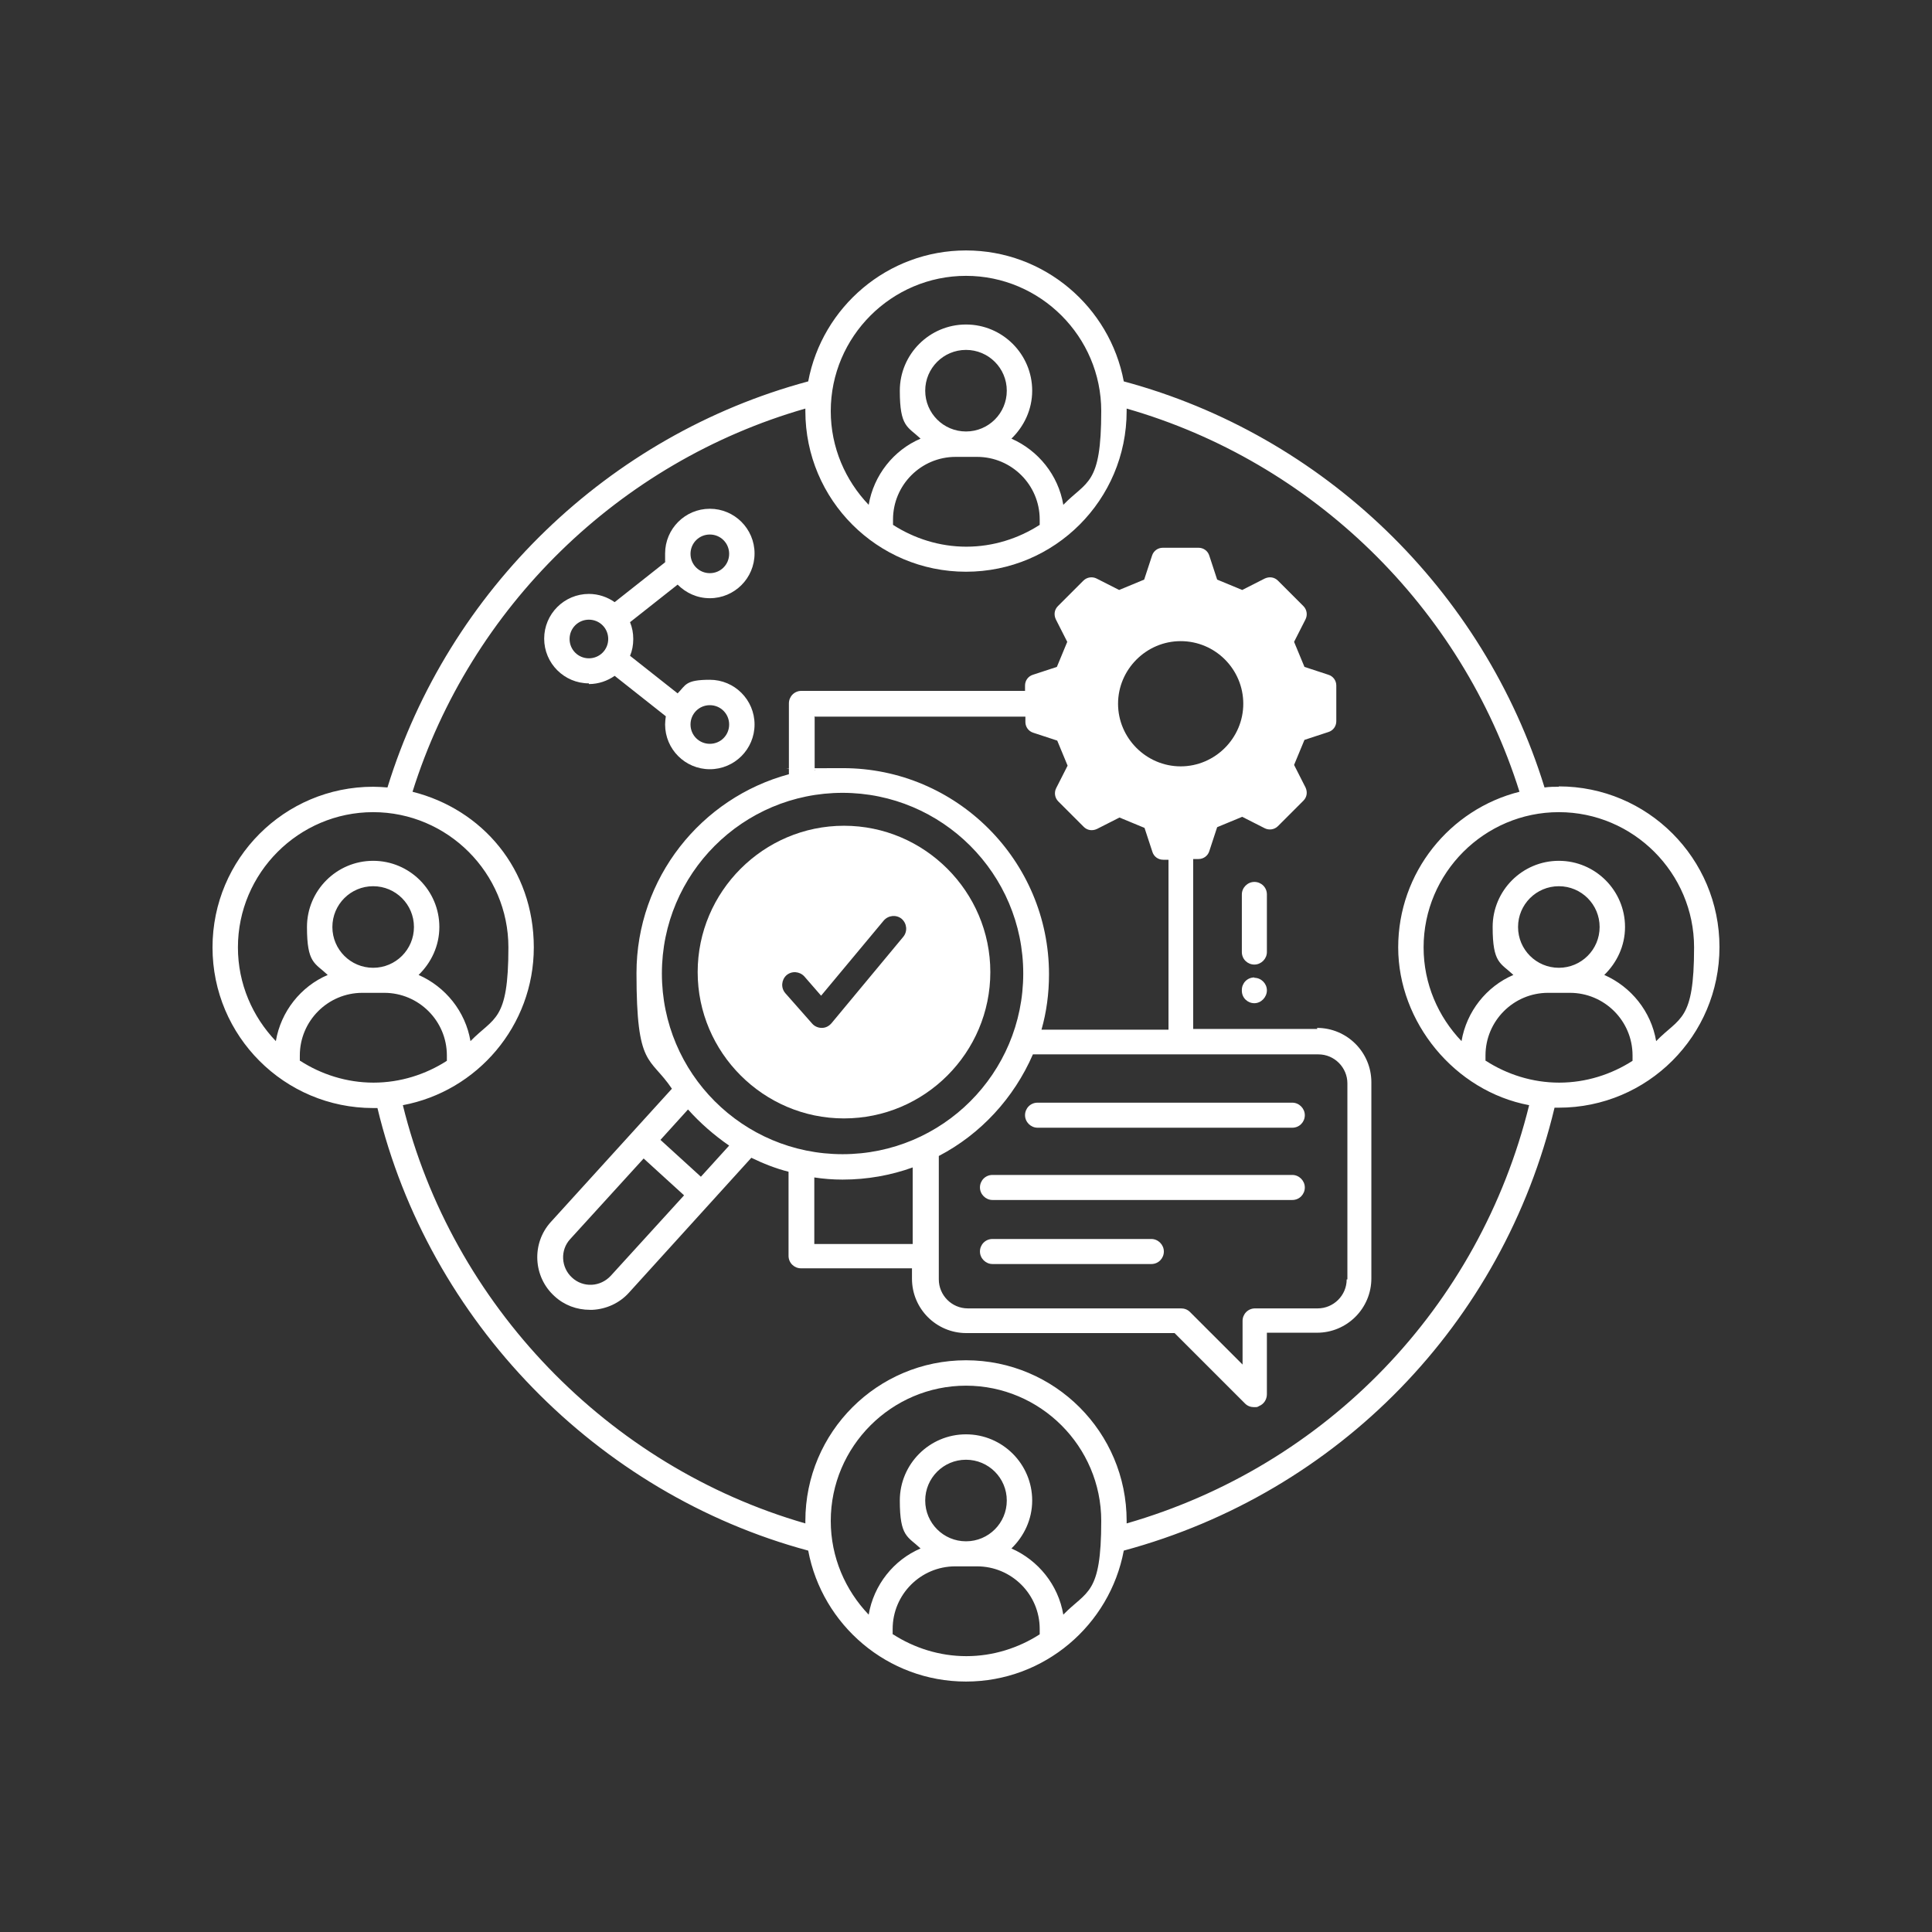 <?xml version="1.0" encoding="UTF-8"?>
<svg id="Layer_1" xmlns="http://www.w3.org/2000/svg" xmlns:i="http://ns.adobe.com/AdobeIllustrator/10.0/" version="1.1" viewBox="0 0 540 540">
  <rect x="0" y="0" width="540" height="540" fill="#333333" stroke="none"/>
  <defs>
    <style>
      .st0 {
        fill: #fff;
      }
    </style>
  </defs>
  <path class="st0" d="M235.9,312.6c22.6,0,40.9-18.4,40.9-40.9s-18.4-40.9-40.9-40.9-40.9,18.4-40.9,40.9,18.4,40.9,40.9,40.9ZM219.8,272.6c1.5-1.3,3.7-1.1,5,.3l4.7,5.4,17.5-21c1.3-1.5,3.5-1.7,5-.5,1.5,1.3,1.7,3.5.5,5l-20.1,24.2c-.7.8-1.6,1.3-2.7,1.3h0c-1,0-2-.4-2.7-1.2l-7.5-8.5c-1.3-1.5-1.1-3.7.3-5Z" />
  <path class="st0" d="M368.2,287.6h-34.7v-47.5h1.5c1.4,0,2.6-.9,3-2.2l2.2-6.7,7-2.9,6.3,3.2c1.2.6,2.7.4,3.7-.6l7.1-7.1c1-1,1.2-2.4.6-3.7l-3.2-6.3,2.9-7,6.7-2.2c1.3-.4,2.2-1.6,2.2-3v-10c0-1.4-.9-2.6-2.2-3l-6.7-2.2-2.9-7,3.2-6.3c.6-1.2.4-2.7-.6-3.7l-7.1-7.1c-1-1-2.4-1.2-3.7-.6l-6.3,3.2-7-2.9-2.2-6.7c-.4-1.3-1.6-2.2-3-2.2h-10c-1.4,0-2.6.9-3,2.2l-2.2,6.7-7,2.9-6.3-3.2c-1.2-.6-2.7-.4-3.7.6l-7.1,7.1c-1,1-1.2,2.4-.6,3.7l3.2,6.3-2.9,7-6.7,2.2c-1.3.4-2.2,1.6-2.2,3v1.5h-62.5c-2,0-3.5,1.6-3.5,3.5v19.8c-24.5,6.6-42.6,29-42.6,55.6s3.7,23.1,9.9,32.3l-33.8,37.2c-5.5,6-5,15.4,1,20.8,2.7,2.5,6.2,3.8,9.9,3.8s.5,0,.7,0c3.9-.2,7.6-1.9,10.2-4.8l34.2-37.7c3.3,1.6,6.8,3,10.4,3.9v23.5c0,2,1.6,3.5,3.5,3.5h31v2.9c0,8.4,6.8,15.2,15.2,15.2h58.2l19.7,19.7c.7.7,1.6,1,2.5,1s.9,0,1.4-.3c1.3-.5,2.2-1.8,2.2-3.3v-17.2h14c8.4,0,15.2-6.8,15.2-15.2v-54.8c0-8.4-6.8-15.2-15.2-15.2ZM330,179.2c9.7,0,17.5,7.9,17.5,17.5s-7.9,17.5-17.5,17.5-17.5-7.9-17.5-17.5,7.9-17.5,17.5-17.5ZM227.6,200.3h59v1.5c0,1.4.9,2.6,2.2,3l6.7,2.2,2.9,7-3.2,6.3c-.6,1.2-.4,2.7.6,3.7l7.1,7.1c1,1,2.4,1.2,3.7.6l6.3-3.2,7,2.9,2.2,6.7c.4,1.3,1.6,2.2,3,2.2h1.5v47.5h-35.5c1.4-4.9,2.1-10.1,2.1-15.5,0-31.7-25.8-57.6-57.6-57.6s-5.3.2-7.9.6v-14.8ZM235.5,221.6c27.8,0,50.5,22.6,50.5,50.5s-22.6,50.5-50.5,50.5-50.5-22.6-50.5-50.5,22.6-50.5,50.5-50.5ZM170.7,356.6c-1.4,1.5-3.3,2.4-5.3,2.5-2,.1-4-.6-5.5-2-3.1-2.8-3.4-7.7-.5-10.8l20.5-22.5,11.3,10.3-20.5,22.5ZM195.9,328.9l-11.3-10.3,7.7-8.5c3.4,3.8,7.3,7.2,11.5,10.1l-7.9,8.7ZM227.6,347.6v-18.5c2.6.4,5.2.6,7.9.6,6.9,0,13.5-1.2,19.6-3.4v21.4h-27.5ZM376.4,357.6c0,4.5-3.7,8.1-8.1,8.1h-17.5c-2,0-3.5,1.6-3.5,3.5v12.2l-14.7-14.7c-.7-.7-1.6-1-2.5-1h-59.6c-4.5,0-8.1-3.7-8.1-8.1v-34.1c0-.2,0-.3,0-.4,11.7-6.1,21-16.2,26.3-28.4h79.8c4.5,0,8.1,3.7,8.1,8.1v54.8Z" />
  <path class="st0" d="M361.2,308.2h-71.2c-2,0-3.5,1.6-3.5,3.5s1.6,3.5,3.5,3.5h71.2c2,0,3.5-1.6,3.5-3.5s-1.6-3.5-3.5-3.5Z" />
  <path class="st0" d="M361.2,328.4h-83.8c-2,0-3.5,1.6-3.5,3.5s1.6,3.5,3.5,3.5h83.8c2,0,3.5-1.6,3.5-3.5s-1.6-3.5-3.5-3.5Z" />
  <path class="st0" d="M321.8,346.3h-44.4c-2,0-3.5,1.6-3.5,3.5s1.6,3.5,3.5,3.5h44.4c2,0,3.5-1.6,3.5-3.5s-1.6-3.5-3.5-3.5Z" />
  <path class="st0" d="M435.7,219.9c-1.3,0-2.6,0-4,.2-17-55.2-61.8-98.5-117.6-113.5-3.9-20.8-22.2-36.6-44.1-36.6s-40.2,15.8-44.1,36.6c-55.8,15-100.6,58.3-117.6,113.5-1.3-.1-2.6-.2-4-.2-24.8,0-44.9,20.1-44.9,44.9s20.1,44.9,44.9,44.9.8,0,1.2,0c14.3,59.5,61.3,107.8,120.4,123.7,3.9,20.8,22.2,36.6,44.1,36.6s40.2-15.8,44.1-36.6c60-16.2,106-63.5,120.4-123.8.4,0,.8,0,1.2,0,24.8,0,44.9-20.1,44.9-44.9s-20.1-44.9-44.9-44.9ZM270,77.1c20.8,0,37.8,17,37.8,37.8s-4,19.4-10.6,26.2c-1.4-8.3-7-15.2-14.5-18.5,3.5-3.4,5.8-8.1,5.8-13.4,0-10.2-8.3-18.5-18.5-18.5s-18.5,8.3-18.5,18.5,2.2,10,5.8,13.4c-7.5,3.2-13.1,10.2-14.5,18.5-6.5-6.8-10.6-16-10.6-26.2,0-20.8,17-37.8,37.8-37.8ZM270,120.6c-6.3,0-11.4-5.1-11.4-11.4s5.1-11.4,11.4-11.4,11.4,5.1,11.4,11.4-5.1,11.4-11.4,11.4ZM273.1,127.7c9.6,0,17.5,7.8,17.5,17.5v1.5c-5.9,3.8-13,6.1-20.5,6.1s-14.6-2.3-20.5-6.1v-1.5c0-9.6,7.8-17.5,17.5-17.5h6.1ZM66.5,264.8c0-20.8,17-37.8,37.8-37.8s37.8,17,37.8,37.8-4,19.4-10.6,26.2c-1.4-8.3-7-15.2-14.5-18.5,3.5-3.4,5.8-8.1,5.8-13.4,0-10.2-8.3-18.5-18.5-18.5s-18.5,8.3-18.5,18.5,2.2,10,5.8,13.4c-7.5,3.2-13.1,10.2-14.5,18.5-6.5-6.8-10.6-16-10.6-26.2ZM92.9,259.1c0-6.3,5.1-11.4,11.4-11.4s11.4,5.1,11.4,11.4-5.1,11.4-11.4,11.4-11.4-5.1-11.4-11.4ZM83.8,296.5v-1.5c0-9.6,7.8-17.5,17.5-17.5h6.1c9.6,0,17.5,7.8,17.5,17.5v1.5c-5.9,3.8-13,6.1-20.5,6.1s-14.6-2.3-20.5-6.1ZM249.5,456.8v-1.5c0-9.6,7.8-17.5,17.5-17.5h6.1c9.6,0,17.5,7.8,17.5,17.5v1.5c-5.9,3.8-13,6.1-20.5,6.1s-14.6-2.3-20.5-6.1ZM270,430.8c-6.3,0-11.4-5.1-11.4-11.4s5.1-11.4,11.4-11.4,11.4,5.1,11.4,11.4-5.1,11.4-11.4,11.4ZM297.2,451.3c-1.4-8.3-7-15.2-14.5-18.5,3.5-3.4,5.8-8.1,5.8-13.4,0-10.2-8.3-18.5-18.5-18.5s-18.5,8.3-18.5,18.5,2.2,10,5.8,13.4c-7.5,3.2-13.1,10.2-14.5,18.5-6.5-6.8-10.6-16-10.6-26.2,0-20.8,17-37.8,37.8-37.8s37.8,17,37.8,37.8-4,19.4-10.6,26.2ZM314.9,425.8c0-.2,0-.5,0-.7,0-24.8-20.1-44.9-44.9-44.9s-44.9,20.1-44.9,44.9,0,.5,0,.7c-55.2-15.9-98.8-61.2-112.5-116.9,20.8-3.9,36.6-22.2,36.6-44.1s-14.4-38.6-33.9-43.5c16.2-51.6,57.8-92.2,109.8-107.1,0,.2,0,.5,0,.7,0,24.8,20.1,44.9,44.9,44.9s44.9-20.1,44.9-44.9,0-.5,0-.7c52,14.9,93.6,55.5,109.8,107.1-19.5,4.9-33.9,22.6-33.9,43.5s15.8,40.2,36.6,44.1c-13.9,56.4-56.6,100.8-112.5,116.9ZM415.2,296.5v-1.5c0-9.6,7.8-17.5,17.5-17.5h6.1c9.6,0,17.5,7.8,17.5,17.5v1.5c-5.9,3.8-13,6.1-20.5,6.1s-14.6-2.3-20.5-6.1ZM435.7,270.5c-6.3,0-11.4-5.1-11.4-11.4s5.1-11.4,11.4-11.4,11.4,5.1,11.4,11.4-5.1,11.4-11.4,11.4ZM462.9,291c-1.4-8.3-7-15.2-14.5-18.5,3.5-3.4,5.8-8.1,5.8-13.4,0-10.2-8.3-18.5-18.5-18.5s-18.5,8.3-18.5,18.5,2.2,10,5.8,13.4c-7.5,3.2-13.1,10.2-14.5,18.5-6.5-6.8-10.6-16-10.6-26.2,0-20.8,17-37.8,37.8-37.8s37.8,17,37.8,37.8-4,19.4-10.6,26.2Z" />
  <path class="st0" d="M164.6,191.2c2.7,0,5.2-.9,7.2-2.3l14.3,11.3c-.1.8-.2,1.5-.2,2.3,0,6.9,5.6,12.5,12.5,12.5s12.5-5.6,12.5-12.5-5.6-12.5-12.5-12.5-6.7,1.5-9,3.8l-13.3-10.5c.6-1.4.9-3,.9-4.7s-.3-3.2-.9-4.7l13.3-10.5c2.3,2.3,5.4,3.8,9,3.8,6.9,0,12.5-5.6,12.5-12.5s-5.6-12.5-12.5-12.5-12.5,5.6-12.5,12.5,0,1.6.2,2.3l-14.3,11.3c-2-1.4-4.5-2.3-7.2-2.3-6.9,0-12.5,5.6-12.5,12.5s5.6,12.5,12.5,12.5ZM198.4,197.1c3,0,5.4,2.4,5.4,5.4s-2.4,5.4-5.4,5.4-5.4-2.4-5.4-5.4,2.4-5.4,5.4-5.4ZM198.4,149.4c3,0,5.4,2.4,5.4,5.4s-2.4,5.4-5.4,5.4-5.4-2.4-5.4-5.4,2.4-5.4,5.4-5.4ZM164.6,173.2c3,0,5.4,2.4,5.4,5.4s-2.4,5.4-5.4,5.4-5.4-2.4-5.4-5.4,2.4-5.4,5.4-5.4Z" />
  <path class="st0" d="M354.1,250c0-2-1.6-3.5-3.5-3.5s-3.5,1.6-3.5,3.5v16.1c0,2,1.6,3.5,3.5,3.5s3.5-1.6,3.5-3.5v-16.1Z" />
  <path class="st0" d="M350.6,273.2c-2,0-3.5,1.6-3.5,3.5v.2c0,2,1.6,3.5,3.5,3.5s3.5-1.7,3.5-3.6-1.6-3.5-3.5-3.5Z" />
</svg>